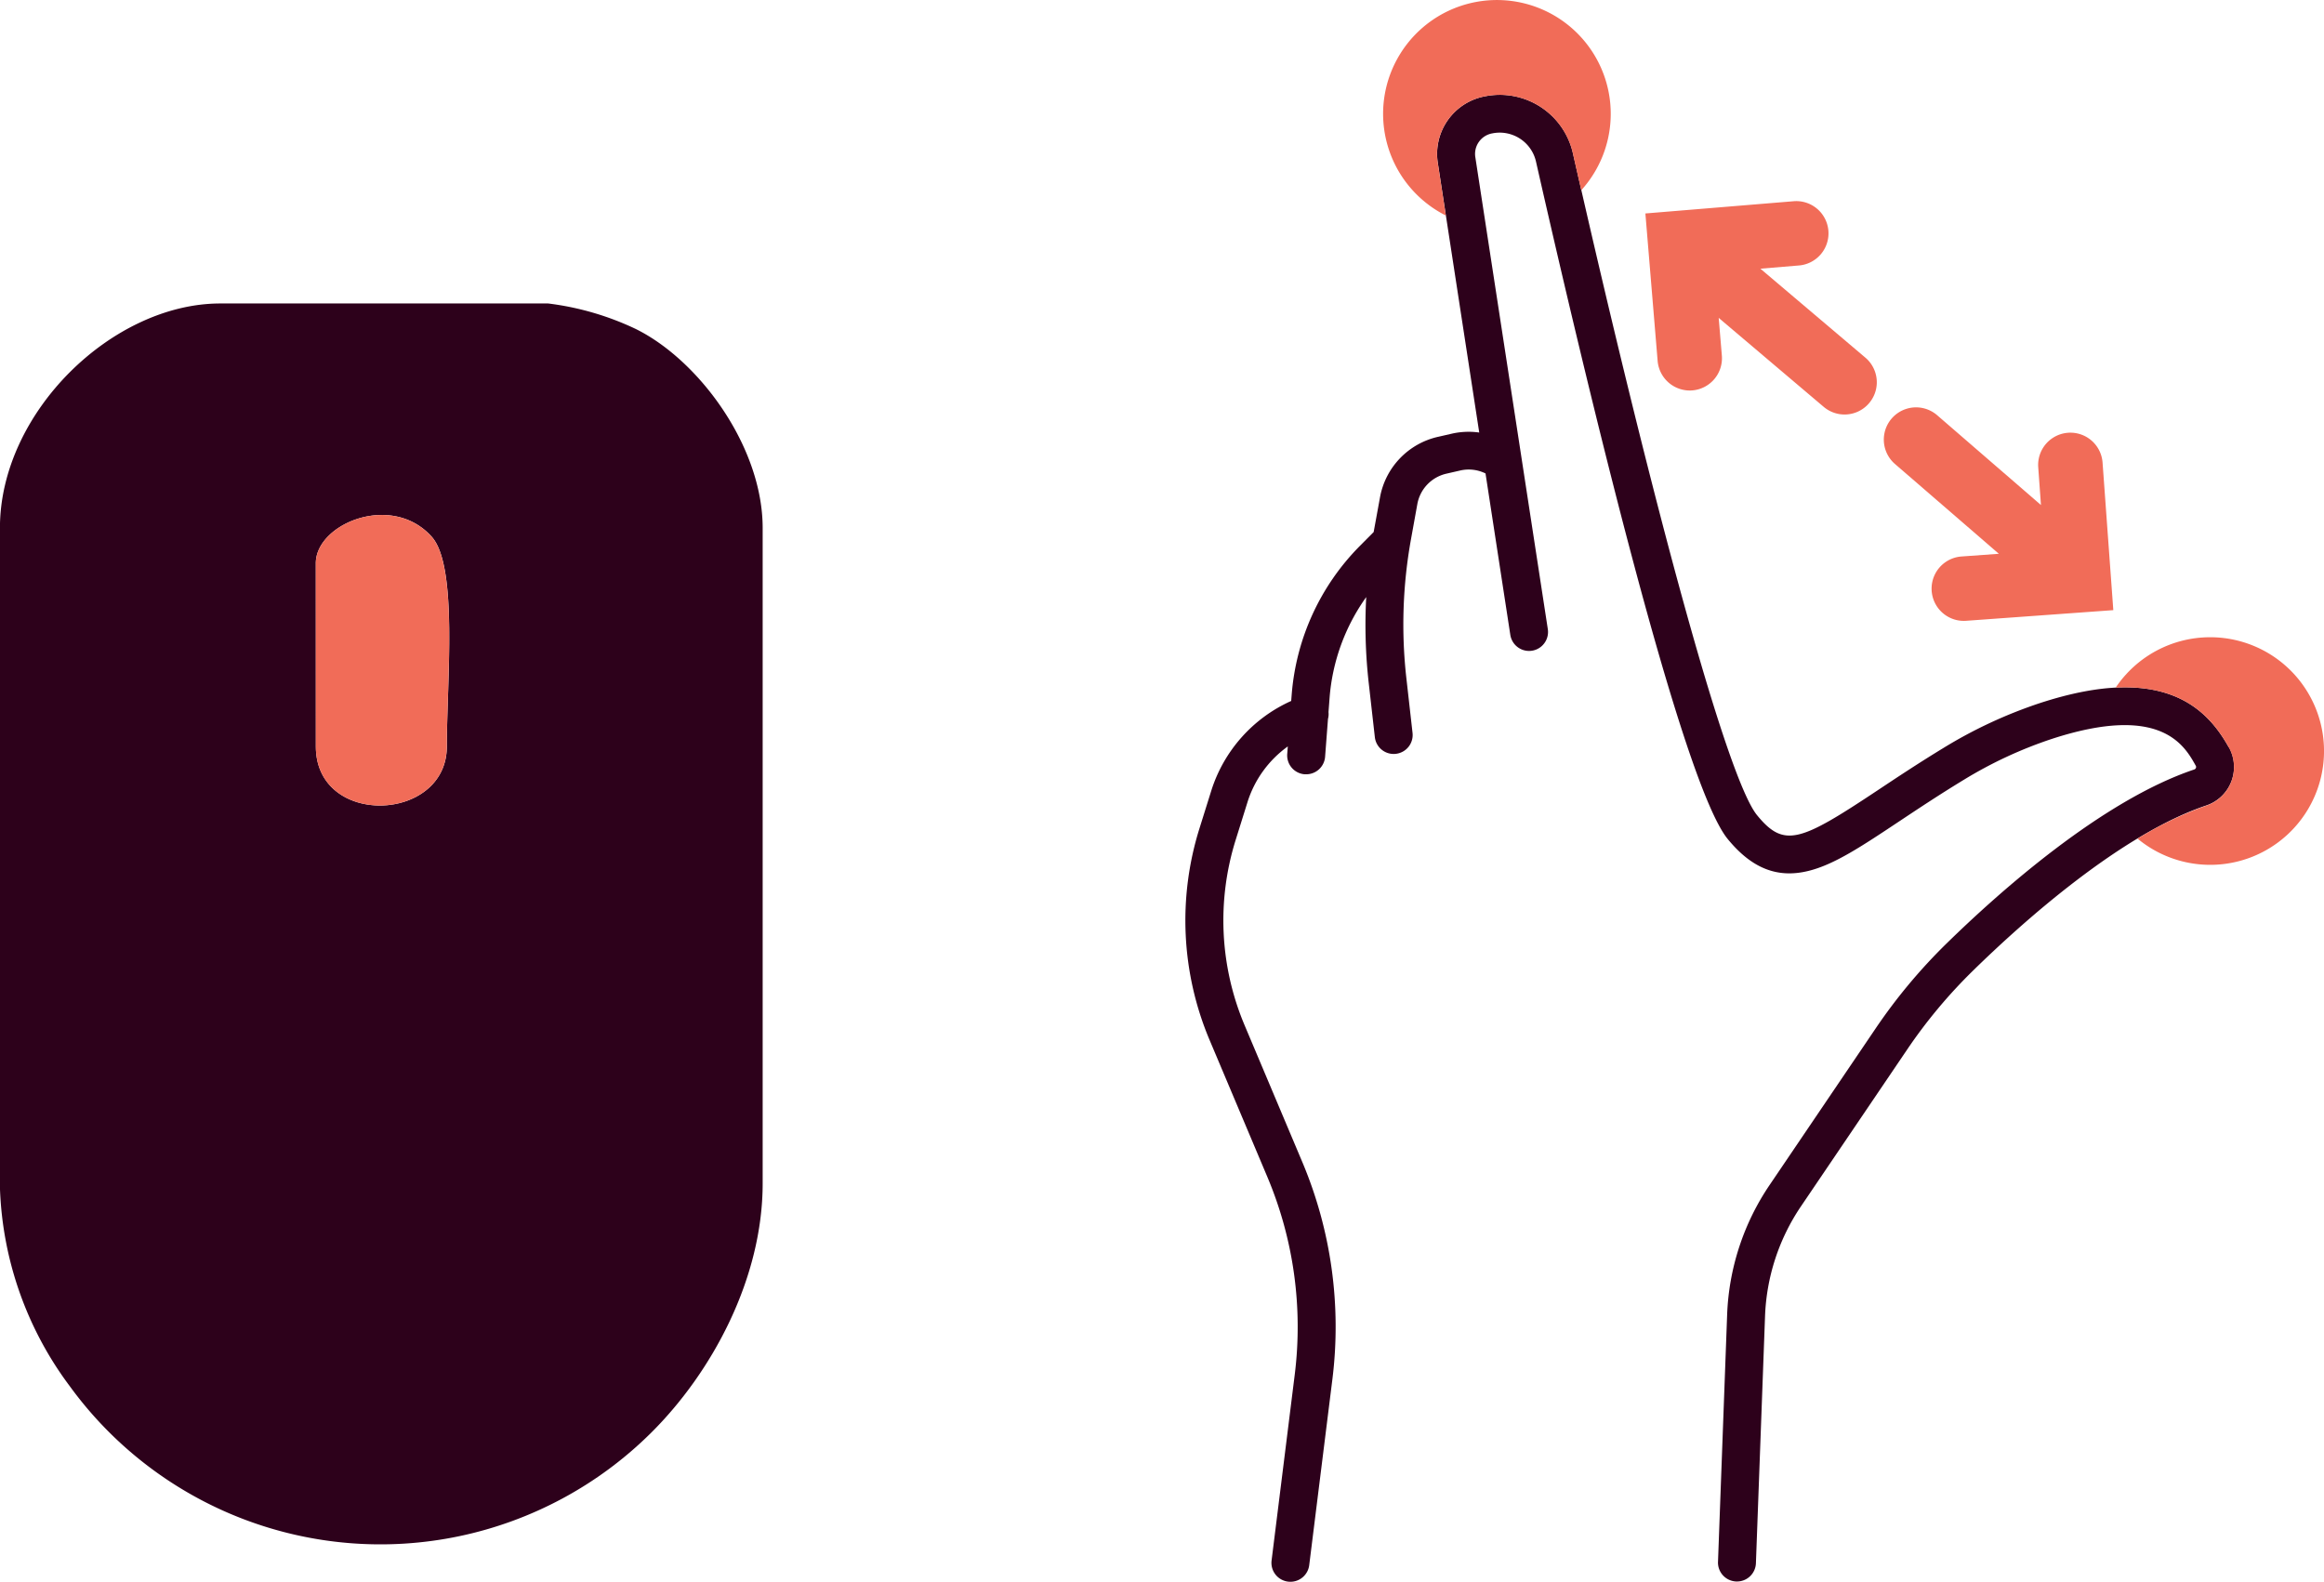 <svg xmlns="http://www.w3.org/2000/svg" width="147.245" height="100.228" viewBox="0 0 147.245 100.228">
  <g id="Group_2272" data-name="Group 2272" transform="translate(-5309.941 -8296.772)">
    <g id="Group_1723" data-name="Group 1723">
      <path id="Path_7833" data-name="Path 7833" d="M5451.16,8344.14c-1.359-2.441-4.077-5.39-11.959-2.821a29.289,29.289,0,0,0-6.137,2.855c-1.575.959-2.931,1.86-4.127,2.655-4.938,3.284-5.954,3.7-7.674,1.595-1.837-2.246-6.3-18.31-11.66-41.921a4.749,4.749,0,0,0-5.563-3.63,3.711,3.711,0,0,0-3,4.232l2.623,17.075a4.819,4.819,0,0,0-1.716.067l-.873.2a4.814,4.814,0,0,0-3.7,3.85l-.4,2.188-.87.876a15.049,15.049,0,0,0-4.326,9.457l-.029.371a9.3,9.3,0,0,0-5.064,5.688l-.753,2.405a19.49,19.49,0,0,0,.641,13.379l3.667,8.691a24.466,24.466,0,0,1,1.734,12.521l-1.467,11.778a1.2,1.2,0,0,0,1.043,1.342,1.309,1.309,0,0,0,.151.009,1.2,1.2,0,0,0,1.19-1.053l1.468-11.778a26.875,26.875,0,0,0-1.9-13.753l-3.667-8.692a17.075,17.075,0,0,1-.562-11.727l.752-2.405a6.886,6.886,0,0,1,2.552-3.524l-.036.475a1.2,1.2,0,0,0,1.107,1.29l.092,0a1.2,1.2,0,0,0,1.2-1.11l.183-2.4a1.185,1.185,0,0,0,.033-.433l.068-.9a12.654,12.654,0,0,1,2.322-6.386,32.787,32.787,0,0,0,.155,5.414l.391,3.461a1.2,1.2,0,0,0,1.192,1.066,1.082,1.082,0,0,0,.137-.008,1.2,1.2,0,0,0,1.059-1.329l-.39-3.46a30.378,30.378,0,0,1,.294-8.821l.4-2.214a2.417,2.417,0,0,1,1.856-1.932l.872-.2a2.408,2.408,0,0,1,1.592.189l1.571,10.227a1.2,1.2,0,0,0,2.376-.363l-4.593-29.906a1.321,1.321,0,0,1,1.079-1.507,2.358,2.358,0,0,1,2.768,1.8c3.289,14.5,9.241,39.36,12.142,42.911,1.524,1.863,3.148,2.508,5.111,2.025,1.638-.4,3.365-1.55,5.756-3.14,1.178-.783,2.512-1.671,4.046-2.605a26.937,26.937,0,0,1,5.632-2.623c6.912-2.252,8.4.422,9.114,1.705a.155.155,0,0,1,.008.135.172.172,0,0,1-.106.1c-5.856,1.968-12.351,7.757-15.7,11.032a34.846,34.846,0,0,0-4.477,5.363l-6.73,9.938a15.689,15.689,0,0,0-2.689,8.224l-.578,15.651a1.2,1.2,0,0,0,1.157,1.245h.045a1.2,1.2,0,0,0,1.2-1.158l.578-15.649a13.286,13.286,0,0,1,2.277-6.966l6.73-9.938a32.372,32.372,0,0,1,4.167-4.992c3.2-3.132,9.386-8.657,14.788-10.473a2.573,2.573,0,0,0,1.432-3.684Z" fill="#2d011b"/>
      <g id="Group_1721" data-name="Group 1721">
        <path id="Path_7834" data-name="Path 7834" d="M5449.976,8337.151a7.206,7.206,0,0,0-5.988,3.192c4.306-.221,6.136,1.934,7.172,3.795a2.574,2.574,0,0,1-1.432,3.685,22.55,22.55,0,0,0-4.353,2.091,7.211,7.211,0,1,0,4.6-12.763Z" fill="#f16c58"/>
      </g>
      <g id="Group_1722" data-name="Group 1722">
        <path id="Path_7835" data-name="Path 7835" d="M5401.546,8310.422l-.51-3.316a3.711,3.711,0,0,1,3-4.232,4.748,4.748,0,0,1,5.563,3.63q.265,1.173.529,2.322a7.211,7.211,0,1,0-8.586,1.6Z" fill="#f16c58"/>
      </g>
      <path id="Path_7836" data-name="Path 7836" d="M5414.966,8319.642a2.045,2.045,0,0,0,2.2,1.868h0a2.045,2.045,0,0,0,1.869-2.205l-.2-2.39,6.653,5.638a2.043,2.043,0,1,0,2.642-3.117l-6.653-5.638,2.391-.2a2.043,2.043,0,1,0-.336-4.071l-9.342.771Z" fill="#f16c58"/>
      <path id="Path_7837" data-name="Path 7837" d="M5443.156,8326.085a2.043,2.043,0,0,0-2.185-1.891h0a2.044,2.044,0,0,0-1.891,2.185l.173,2.394-6.595-5.706a2.043,2.043,0,0,0-2.673,3.09l6.6,5.706-2.392.173a2.043,2.043,0,0,0,.295,4.075l9.349-.677Z" fill="#f16c58"/>
    </g>
    <g id="Group_1724" data-name="Group 1724">
      <path id="Path_7838" data-name="Path 7838" d="M5329.95,8332.464c0-2.514,4.825-4.508,7.35-1.676,1.67,1.878.953,9.155.953,13.282,0,4.838-8.3,5.145-8.3,0Zm-20.009-2.238v41.914a22.178,22.178,0,0,0,4.419,12.466,24.336,24.336,0,0,0,36.818,2.971c3.884-3.852,7.084-9.792,7.084-15.818v-41.532c0-5.145-4.024-10.63-8.047-12.613a18.041,18.041,0,0,0-5.542-1.612H5323.9c-6.837,0-13.963,6.9-13.963,14.226Z" fill="#2d011b" fill-rule="evenodd"/>
      <path id="Path_7839" data-name="Path 7839" d="M5329.95,8332.464v11.606c0,5.145,8.3,4.838,8.3,0,0-4.127.717-11.4-.953-13.282-2.525-2.832-7.35-.838-7.35,1.676Z" fill="#f16c58" fill-rule="evenodd"/>
    </g>
  </g>
</svg>
